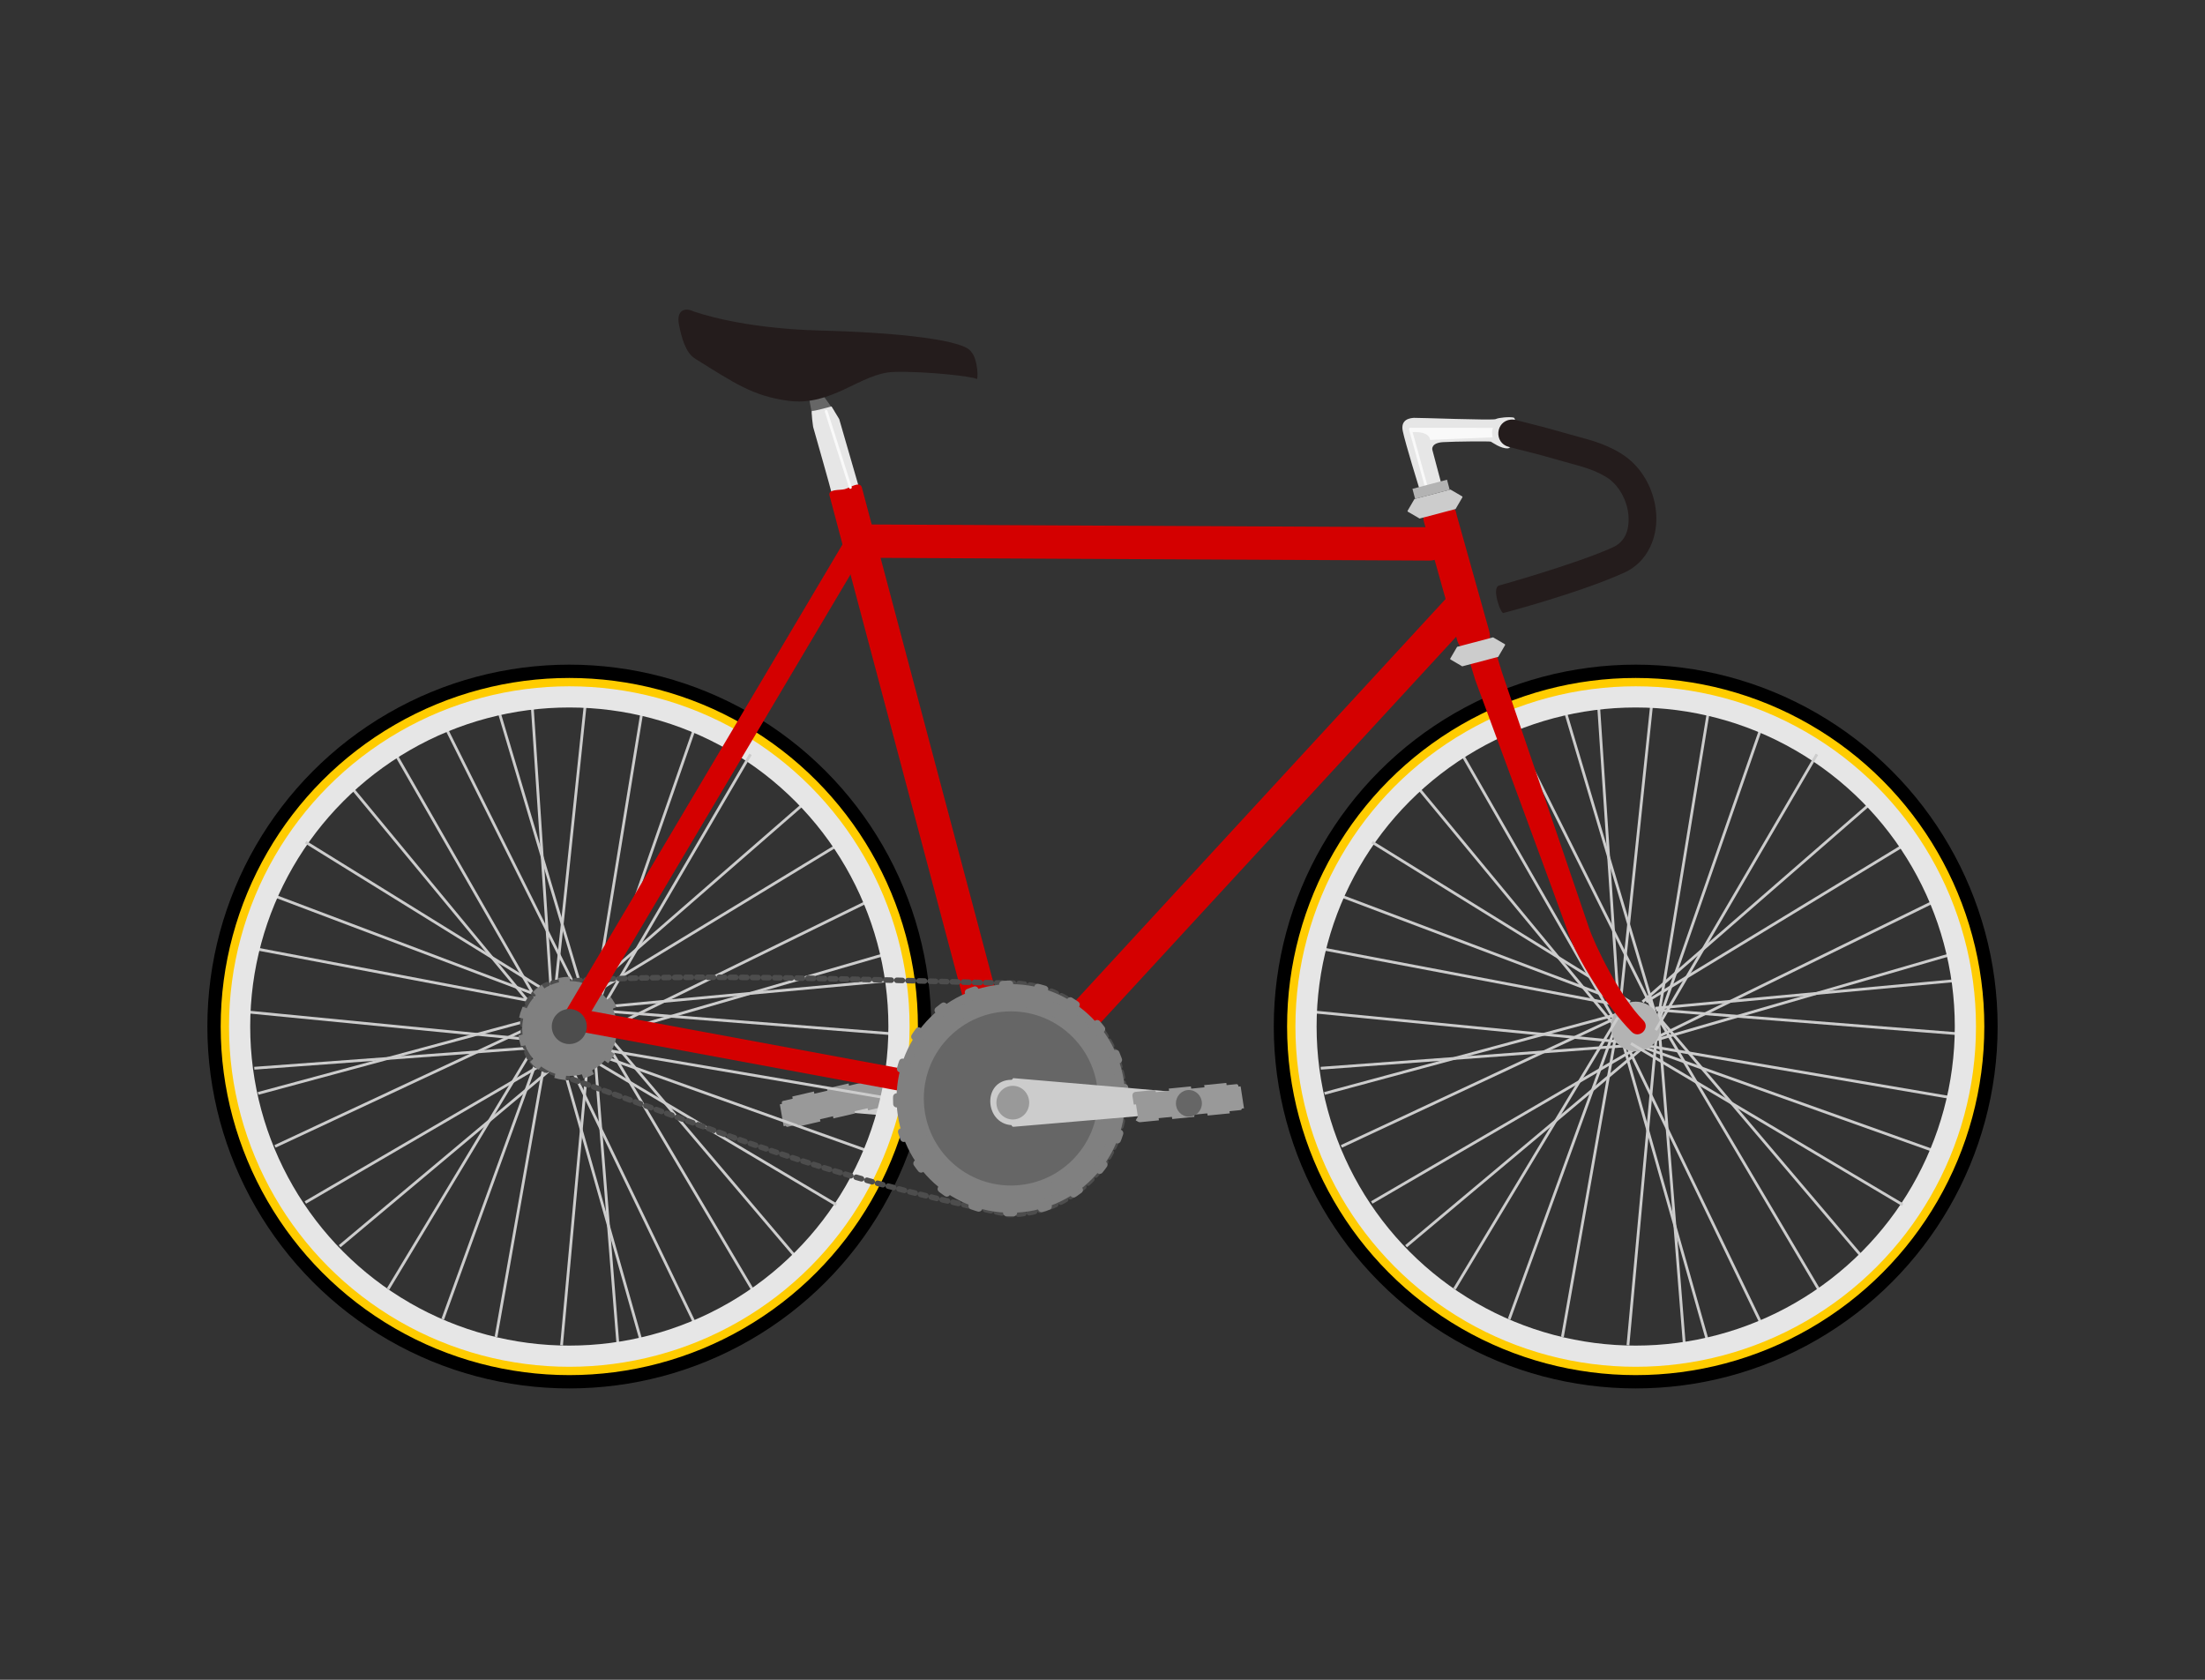 <?xml version="1.0" encoding="UTF-8" standalone="no"?>
<!-- Created with Inkscape (http://www.inkscape.org/) -->

<svg
   xmlns:dc="http://purl.org/dc/elements/1.1/"
   xmlns:cc="http://creativecommons.org/ns#"
   xmlns:rdf="http://www.w3.org/1999/02/22-rdf-syntax-ns#"
   xmlns:svg="http://www.w3.org/2000/svg"
   xmlns="http://www.w3.org/2000/svg"
   xmlns:sodipodi="http://sodipodi.sourceforge.net/DTD/sodipodi-0.dtd"
   xmlns:inkscape="http://www.inkscape.org/namespaces/inkscape"
   width="210mm"
   height="160mm"
   viewBox="0 0 210 160"
   version="1.1"
   id="svg8"
   inkscape:version="0.92.3 (2405546, 2018-03-11)"
   sodipodi:docname="fixieoca.svg">
  <rect x="0" y="0" width="210" height="160" fill="#333333" stroke="none"/>
  <defs
     id="defs2" />
  <sodipodi:namedview
     id="base"
     pagecolor="#ffffff"
     bordercolor="#666666"
     borderopacity="1.0"
     inkscape:pageopacity="0.0"
     inkscape:pageshadow="2"
     inkscape:zoom="0.98994949"
     inkscape:cx="539.70043"
     inkscape:cy="409.12683"
     inkscape:document-units="mm"
     inkscape:current-layer="g1238"
     showgrid="false"
     inkscape:window-width="1920"
     inkscape:window-height="1052"
     inkscape:window-x="0"
     inkscape:window-y="28"
     inkscape:window-maximized="1"
     inkscape:snap-global="false" />
  <g
     inkscape:groupmode="layer"
     id="layer2"
     inkscape:label="Layer 2"
     style="display:inline"
     transform="translate(0,-137)" />
  <g
     inkscape:groupmode="layer"
     id="layer3"
     inkscape:label="Layer 3"
     style="display:inline"
     transform="translate(0,-137)">
    <path
       inkscape:connector-curvature="0"
       id="path1187"
       d="m 115.847,-168.628 40.358,7.484"
       style="display:inline;fill:none;stroke:#000000;stroke-width:2.117;stroke-linecap:round;stroke-linejoin:miter;stroke-miterlimit:4;stroke-dasharray:none;stroke-opacity:1" />
    <path
       sodipodi:nodetypes="cc"
       style="display:inline;fill:none;stroke:#000000;stroke-width:2.117;stroke-linecap:round;stroke-linejoin:miter;stroke-miterlimit:4;stroke-dasharray:none;stroke-opacity:1"
       d="m 114.911,-168.761 27.261,-45.97"
       id="path1189"
       inkscape:connector-curvature="0" />
    <path
       sodipodi:nodetypes="cc"
       style="display:inline;fill:none;stroke:#000000;stroke-width:3.175;stroke-linecap:round;stroke-linejoin:miter;stroke-miterlimit:4;stroke-dasharray:none;stroke-opacity:1"
       d="m 140.837,-219.008 15.368,57.864"
       id="path1191"
       inkscape:connector-curvature="0" />
    <path
       inkscape:connector-curvature="0"
       id="path1193"
       d="m 198.299,-207.248 -42.095,46.104"
       style="display:inline;fill:none;stroke:#000000;stroke-width:3.175;stroke-linecap:round;stroke-linejoin:miter;stroke-miterlimit:4;stroke-dasharray:none;stroke-opacity:1"
       sodipodi:nodetypes="cc" />
    <path
       sodipodi:nodetypes="cc"
       style="display:inline;fill:none;stroke:#000000;stroke-width:3.175;stroke-linecap:round;stroke-linejoin:miter;stroke-miterlimit:4;stroke-dasharray:none;stroke-opacity:1"
       d="m 196.429,-214.063 -53.988,-0.267"
       id="path1195"
       inkscape:connector-curvature="0" />
    <path
       sodipodi:nodetypes="cc"
       style="display:inline;fill:none;stroke:#000000;stroke-width:3.175;stroke-linecap:round;stroke-linejoin:miter;stroke-miterlimit:4;stroke-dasharray:none;stroke-opacity:1"
       d="m 200.571,-205.377 -3.074,-10.958"
       id="path1197"
       inkscape:connector-curvature="0" />
    <g
       id="g1342"
       transform="translate(-0.561,68.74)">
      <path
         style="display:inline;opacity:1;fill:#cccccc;fill-opacity:1;stroke:none;stroke-width:0.591;stroke-linecap:round;stroke-linejoin:round;stroke-miterlimit:4;stroke-dasharray:0.591, 0.591;stroke-dashoffset:0;stroke-opacity:1;paint-order:normal"
         d="m 97.02,175.385 c 2.601,-0.161 2.816,-4.312 0,-4.323 -0.085,-3.4e-4 -0.086,-0.163 -0.191,-0.154 l -15.147,1.291 c -0.148,0.013 0.27,0.03 0.27,0.068 v 1.913 c 0,0.038 -0.418,0.055 -0.27,0.068 l 15.147,1.291 c 0.105,0.009 0.191,-0.069 0.191,-0.154 z"
         id="path1021"
         inkscape:connector-curvature="0"
         sodipodi:nodetypes="cssssssssc"
         transform="translate(0,-1.1666666e-6)" />
      <rect
         style="display:inline;opacity:1;fill:#999999;fill-opacity:1;stroke:#999999;stroke-width:0.424;stroke-linecap:square;stroke-linejoin:bevel;stroke-miterlimit:4;stroke-dasharray:1.695, 1.695;stroke-dashoffset:0;stroke-opacity:1;paint-order:normal"
         id="rect1023"
         width="9.915"
         height="2.499"
         x="-54.079"
         y="185.928"
         ry="0.14"
         transform="matrix(-0.974,0.226,0.172,0.985,0,-1.1666666e-6)" />
      <g
         id="g1057"
         style="display:inline"
         transform="translate(0,-1.1666666e-6)">
        <g
           transform="matrix(-0.905,-0.426,-0.426,0.905,368.792,82.379)"
           id="g946"
           style="stroke:#cccccc">
          <path
             inkscape:connector-curvature="0"
             id="path938"
             d="m 144.292,193.907 10.3,-28.348"
             style="fill:none;stroke:#cccccc;stroke-width:0.265px;stroke-linecap:butt;stroke-linejoin:miter;stroke-opacity:1" />
          <path
             inkscape:connector-curvature="0"
             id="path940"
             d="M 184.641,177.843 156.293,167.732"
             style="fill:none;stroke:#cccccc;stroke-width:0.265px;stroke-linecap:butt;stroke-linejoin:miter;stroke-opacity:1" />
          <path
             inkscape:connector-curvature="0"
             id="path942"
             d="m 168.388,137.305 -10.016,28.726"
             style="fill:none;stroke:#cccccc;stroke-width:0.265px;stroke-linecap:butt;stroke-linejoin:miter;stroke-opacity:1" />
          <path
             inkscape:connector-curvature="0"
             id="path944"
             d="m 128.417,153.653 27.025,10.205"
             style="fill:none;stroke:#cccccc;stroke-width:0.265px;stroke-linecap:butt;stroke-linejoin:miter;stroke-opacity:1" />
        </g>
        <g
           id="g926"
           style="stroke:#cccccc">
          <path
             inkscape:connector-curvature="0"
             id="path914"
             d="m 144.292,193.907 10.3,-28.348"
             style="fill:none;stroke:#cccccc;stroke-width:0.265px;stroke-linecap:butt;stroke-linejoin:miter;stroke-opacity:1" />
          <path
             inkscape:connector-curvature="0"
             id="path916"
             d="M 184.641,177.843 156.293,167.732"
             style="fill:none;stroke:#cccccc;stroke-width:0.265px;stroke-linecap:butt;stroke-linejoin:miter;stroke-opacity:1" />
          <path
             inkscape:connector-curvature="0"
             id="path918"
             d="m 168.388,137.305 -10.016,28.726"
             style="fill:none;stroke:#cccccc;stroke-width:0.265px;stroke-linecap:butt;stroke-linejoin:miter;stroke-opacity:1" />
          <path
             inkscape:connector-curvature="0"
             id="path920"
             d="m 128.417,153.653 27.025,10.205"
             style="fill:none;stroke:#cccccc;stroke-width:0.265px;stroke-linecap:butt;stroke-linejoin:miter;stroke-opacity:1" />
        </g>
        <g
           id="g936"
           transform="rotate(-9.945,156.528,165.607)"
           style="stroke:#cccccc">
          <path
             style="fill:none;stroke:#cccccc;stroke-width:0.265px;stroke-linecap:butt;stroke-linejoin:miter;stroke-opacity:1"
             d="m 144.292,193.907 10.3,-28.348"
             id="path928"
             inkscape:connector-curvature="0" />
          <path
             style="fill:none;stroke:#cccccc;stroke-width:0.265px;stroke-linecap:butt;stroke-linejoin:miter;stroke-opacity:1"
             d="M 184.641,177.843 156.293,167.732"
             id="path930"
             inkscape:connector-curvature="0" />
          <path
             style="fill:none;stroke:#cccccc;stroke-width:0.265px;stroke-linecap:butt;stroke-linejoin:miter;stroke-opacity:1"
             d="m 168.388,137.305 -10.016,28.726"
             id="path932"
             inkscape:connector-curvature="0" />
          <path
             style="fill:none;stroke:#cccccc;stroke-width:0.265px;stroke-linecap:butt;stroke-linejoin:miter;stroke-opacity:1"
             d="m 128.417,153.653 27.025,10.205"
             id="path934"
             inkscape:connector-curvature="0" />
        </g>
        <g
           id="g956"
           transform="matrix(-0.964,-0.266,-0.266,0.964,351.641,47.683)"
           style="stroke:#cccccc">
          <path
             style="fill:none;stroke:#cccccc;stroke-width:0.265px;stroke-linecap:butt;stroke-linejoin:miter;stroke-opacity:1"
             d="m 144.292,193.907 10.3,-28.348"
             id="path948"
             inkscape:connector-curvature="0" />
          <path
             style="fill:none;stroke:#cccccc;stroke-width:0.265px;stroke-linecap:butt;stroke-linejoin:miter;stroke-opacity:1"
             d="M 184.641,177.843 156.293,167.732"
             id="path950"
             inkscape:connector-curvature="0" />
          <path
             style="fill:none;stroke:#cccccc;stroke-width:0.265px;stroke-linecap:butt;stroke-linejoin:miter;stroke-opacity:1"
             d="m 168.388,137.305 -10.016,28.726"
             id="path952"
             inkscape:connector-curvature="0" />
          <path
             style="fill:none;stroke:#cccccc;stroke-width:0.265px;stroke-linecap:butt;stroke-linejoin:miter;stroke-opacity:1"
             d="m 128.417,153.653 27.025,10.205"
             id="path954"
             inkscape:connector-curvature="0" />
        </g>
        <g
           id="g966"
           transform="rotate(-35.796,156.599,165.687)"
           style="stroke:#cccccc">
          <path
             style="fill:none;stroke:#cccccc;stroke-width:0.265px;stroke-linecap:butt;stroke-linejoin:miter;stroke-opacity:1"
             d="m 144.292,193.907 10.3,-28.348"
             id="path958"
             inkscape:connector-curvature="0" />
          <path
             style="fill:none;stroke:#cccccc;stroke-width:0.265px;stroke-linecap:butt;stroke-linejoin:miter;stroke-opacity:1"
             d="M 184.641,177.843 156.293,167.732"
             id="path960"
             inkscape:connector-curvature="0" />
          <path
             style="fill:none;stroke:#cccccc;stroke-width:0.265px;stroke-linecap:butt;stroke-linejoin:miter;stroke-opacity:1"
             d="m 168.388,137.305 -10.016,28.726"
             id="path962"
             inkscape:connector-curvature="0" />
          <path
             style="fill:none;stroke:#cccccc;stroke-width:0.265px;stroke-linecap:butt;stroke-linejoin:miter;stroke-opacity:1"
             d="m 128.417,153.653 27.025,10.205"
             id="path964"
             inkscape:connector-curvature="0" />
        </g>
        <g
           transform="rotate(-45.741,156.579,165.675)"
           id="g976"
           style="stroke:#cccccc">
          <path
             inkscape:connector-curvature="0"
             id="path968"
             d="m 144.292,193.907 10.3,-28.348"
             style="fill:none;stroke:#cccccc;stroke-width:0.265px;stroke-linecap:butt;stroke-linejoin:miter;stroke-opacity:1" />
          <path
             inkscape:connector-curvature="0"
             id="path970"
             d="M 184.641,177.843 156.293,167.732"
             style="fill:none;stroke:#cccccc;stroke-width:0.265px;stroke-linecap:butt;stroke-linejoin:miter;stroke-opacity:1" />
          <path
             inkscape:connector-curvature="0"
             id="path972"
             d="m 168.388,137.305 -10.016,28.726"
             style="fill:none;stroke:#cccccc;stroke-width:0.265px;stroke-linecap:butt;stroke-linejoin:miter;stroke-opacity:1" />
          <path
             inkscape:connector-curvature="0"
             id="path974"
             d="m 128.417,153.653 27.025,10.205"
             style="fill:none;stroke:#cccccc;stroke-width:0.265px;stroke-linecap:butt;stroke-linejoin:miter;stroke-opacity:1" />
        </g>
        <g
           id="g986"
           transform="matrix(-0.983,0.184,0.184,0.983,279.982,-25.997)"
           style="stroke:#cccccc">
          <path
             style="fill:none;stroke:#cccccc;stroke-width:0.265px;stroke-linecap:butt;stroke-linejoin:miter;stroke-opacity:1"
             d="m 144.292,193.907 10.3,-28.348"
             id="path978"
             inkscape:connector-curvature="0" />
          <path
             style="fill:none;stroke:#cccccc;stroke-width:0.265px;stroke-linecap:butt;stroke-linejoin:miter;stroke-opacity:1"
             d="M 184.641,177.843 156.293,167.732"
             id="path980"
             inkscape:connector-curvature="0" />
          <path
             style="fill:none;stroke:#cccccc;stroke-width:0.265px;stroke-linecap:butt;stroke-linejoin:miter;stroke-opacity:1"
             d="m 168.388,137.305 -10.016,28.726"
             id="path982"
             inkscape:connector-curvature="0" />
          <path
             style="fill:none;stroke:#cccccc;stroke-width:0.265px;stroke-linecap:butt;stroke-linejoin:miter;stroke-opacity:1"
             d="m 128.417,153.653 27.025,10.205"
             id="path984"
             inkscape:connector-curvature="0" />
        </g>
        <g
           transform="matrix(-0.938,0.348,0.348,0.938,245.776,-44.107)"
           id="g996"
           style="stroke:#cccccc">
          <path
             inkscape:connector-curvature="0"
             id="path988"
             d="m 144.292,193.907 10.3,-28.348"
             style="fill:none;stroke:#cccccc;stroke-width:0.265px;stroke-linecap:butt;stroke-linejoin:miter;stroke-opacity:1" />
          <path
             inkscape:connector-curvature="0"
             id="path990"
             d="M 184.641,177.843 156.293,167.732"
             style="fill:none;stroke:#cccccc;stroke-width:0.265px;stroke-linecap:butt;stroke-linejoin:miter;stroke-opacity:1" />
          <path
             inkscape:connector-curvature="0"
             id="path992"
             d="m 168.388,137.305 -10.016,28.726"
             style="fill:none;stroke:#cccccc;stroke-width:0.265px;stroke-linecap:butt;stroke-linejoin:miter;stroke-opacity:1" />
          <path
             inkscape:connector-curvature="0"
             id="path994"
             d="m 128.417,153.653 27.025,10.205"
             style="fill:none;stroke:#cccccc;stroke-width:0.265px;stroke-linecap:butt;stroke-linejoin:miter;stroke-opacity:1" />
        </g>
        <circle
           style="opacity:1;fill:none;fill-opacity:1;stroke:#000000;stroke-width:1.587;stroke-linecap:round;stroke-linejoin:bevel;stroke-miterlimit:4;stroke-dasharray:none;stroke-dashoffset:0;stroke-opacity:1;paint-order:normal"
           id="path887"
           cx="156.342"
           cy="166.038"
           r="33.676" />
        <circle
           r="31.493"
           cy="166.038"
           cx="156.342"
           id="circle889"
           style="opacity:1;fill:none;fill-opacity:1;stroke:#e6e6e6;stroke-width:2.206;stroke-linecap:round;stroke-linejoin:bevel;stroke-miterlimit:4;stroke-dasharray:none;stroke-dashoffset:0;stroke-opacity:1;paint-order:normal" />
        <circle
           style="opacity:1;fill:none;fill-opacity:1;stroke:#ffcc00;stroke-width:0.794;stroke-linecap:round;stroke-linejoin:bevel;stroke-miterlimit:4;stroke-dasharray:none;stroke-dashoffset:0;stroke-opacity:1;paint-order:normal"
           id="circle891"
           cx="156.342"
           cy="166.038"
           r="32.805" />
        <circle
           style="opacity:1;fill:#b3b3b3;fill-opacity:1;stroke:none;stroke-width:0.166;stroke-linecap:round;stroke-linejoin:bevel;stroke-miterlimit:4;stroke-dasharray:none;stroke-dashoffset:0;stroke-opacity:1;paint-order:normal"
           id="circle912"
           cx="156.342"
           cy="166.038"
           r="2.37" />
        <g
           style="stroke:#cccccc"
           id="g1006"
           transform="rotate(11.07,156.528,165.607)">
          <path
             style="fill:none;stroke:#cccccc;stroke-width:0.265px;stroke-linecap:butt;stroke-linejoin:miter;stroke-opacity:1"
             d="m 144.292,193.907 10.3,-28.348"
             id="path998"
             inkscape:connector-curvature="0" />
          <path
             style="fill:none;stroke:#cccccc;stroke-width:0.265px;stroke-linecap:butt;stroke-linejoin:miter;stroke-opacity:1"
             d="M 184.641,177.843 156.293,167.732"
             id="path1000"
             inkscape:connector-curvature="0" />
          <path
             style="fill:none;stroke:#cccccc;stroke-width:0.265px;stroke-linecap:butt;stroke-linejoin:miter;stroke-opacity:1"
             d="m 168.388,137.305 -10.016,28.726"
             id="path1002"
             inkscape:connector-curvature="0" />
          <path
             style="fill:none;stroke:#cccccc;stroke-width:0.265px;stroke-linecap:butt;stroke-linejoin:miter;stroke-opacity:1"
             d="m 128.417,153.653 27.025,10.205"
             id="path1004"
             inkscape:connector-curvature="0" />
        </g>
      </g>
      <g
         transform="translate(-101.562,-1.1666666e-6)"
         id="g1157"
         style="display:inline">
        <g
           style="stroke:#cccccc"
           id="g1067"
           transform="matrix(-0.905,-0.426,-0.426,0.905,368.792,82.379)">
          <path
             style="fill:none;stroke:#cccccc;stroke-width:0.265px;stroke-linecap:butt;stroke-linejoin:miter;stroke-opacity:1"
             d="m 144.292,193.907 10.3,-28.348"
             id="path1059"
             inkscape:connector-curvature="0" />
          <path
             style="fill:none;stroke:#cccccc;stroke-width:0.265px;stroke-linecap:butt;stroke-linejoin:miter;stroke-opacity:1"
             d="M 184.641,177.843 156.293,167.732"
             id="path1061"
             inkscape:connector-curvature="0" />
          <path
             style="fill:none;stroke:#cccccc;stroke-width:0.265px;stroke-linecap:butt;stroke-linejoin:miter;stroke-opacity:1"
             d="m 168.388,137.305 -10.016,28.726"
             id="path1063"
             inkscape:connector-curvature="0" />
          <path
             style="fill:none;stroke:#cccccc;stroke-width:0.265px;stroke-linecap:butt;stroke-linejoin:miter;stroke-opacity:1"
             d="m 128.417,153.653 27.025,10.205"
             id="path1065"
             inkscape:connector-curvature="0" />
        </g>
        <g
           style="stroke:#cccccc"
           id="g1077">
          <path
             style="fill:none;stroke:#cccccc;stroke-width:0.265px;stroke-linecap:butt;stroke-linejoin:miter;stroke-opacity:1"
             d="m 144.292,193.907 10.3,-28.348"
             id="path1069"
             inkscape:connector-curvature="0" />
          <path
             style="fill:none;stroke:#cccccc;stroke-width:0.265px;stroke-linecap:butt;stroke-linejoin:miter;stroke-opacity:1"
             d="M 184.641,177.843 156.293,167.732"
             id="path1071"
             inkscape:connector-curvature="0" />
          <path
             style="fill:none;stroke:#cccccc;stroke-width:0.265px;stroke-linecap:butt;stroke-linejoin:miter;stroke-opacity:1"
             d="m 168.388,137.305 -10.016,28.726"
             id="path1073"
             inkscape:connector-curvature="0" />
          <path
             style="fill:none;stroke:#cccccc;stroke-width:0.265px;stroke-linecap:butt;stroke-linejoin:miter;stroke-opacity:1"
             d="m 128.417,153.653 27.025,10.205"
             id="path1075"
             inkscape:connector-curvature="0" />
        </g>
        <g
           style="stroke:#cccccc"
           transform="rotate(-9.945,156.528,165.607)"
           id="g1087">
          <path
             inkscape:connector-curvature="0"
             id="path1079"
             d="m 144.292,193.907 10.3,-28.348"
             style="fill:none;stroke:#cccccc;stroke-width:0.265px;stroke-linecap:butt;stroke-linejoin:miter;stroke-opacity:1" />
          <path
             inkscape:connector-curvature="0"
             id="path1081"
             d="M 184.641,177.843 156.293,167.732"
             style="fill:none;stroke:#cccccc;stroke-width:0.265px;stroke-linecap:butt;stroke-linejoin:miter;stroke-opacity:1" />
          <path
             inkscape:connector-curvature="0"
             id="path1083"
             d="m 168.388,137.305 -10.016,28.726"
             style="fill:none;stroke:#cccccc;stroke-width:0.265px;stroke-linecap:butt;stroke-linejoin:miter;stroke-opacity:1" />
          <path
             inkscape:connector-curvature="0"
             id="path1085"
             d="m 128.417,153.653 27.025,10.205"
             style="fill:none;stroke:#cccccc;stroke-width:0.265px;stroke-linecap:butt;stroke-linejoin:miter;stroke-opacity:1" />
        </g>
        <g
           style="stroke:#cccccc"
           transform="matrix(-0.964,-0.266,-0.266,0.964,351.641,47.683)"
           id="g1097">
          <path
             inkscape:connector-curvature="0"
             id="path1089"
             d="m 144.292,193.907 10.3,-28.348"
             style="fill:none;stroke:#cccccc;stroke-width:0.265px;stroke-linecap:butt;stroke-linejoin:miter;stroke-opacity:1" />
          <path
             inkscape:connector-curvature="0"
             id="path1091"
             d="M 184.641,177.843 156.293,167.732"
             style="fill:none;stroke:#cccccc;stroke-width:0.265px;stroke-linecap:butt;stroke-linejoin:miter;stroke-opacity:1" />
          <path
             inkscape:connector-curvature="0"
             id="path1093"
             d="m 168.388,137.305 -10.016,28.726"
             style="fill:none;stroke:#cccccc;stroke-width:0.265px;stroke-linecap:butt;stroke-linejoin:miter;stroke-opacity:1" />
          <path
             inkscape:connector-curvature="0"
             id="path1095"
             d="m 128.417,153.653 27.025,10.205"
             style="fill:none;stroke:#cccccc;stroke-width:0.265px;stroke-linecap:butt;stroke-linejoin:miter;stroke-opacity:1" />
        </g>
        <g
           style="stroke:#cccccc"
           transform="rotate(-35.796,156.599,165.687)"
           id="g1107">
          <path
             inkscape:connector-curvature="0"
             id="path1099"
             d="m 144.292,193.907 10.3,-28.348"
             style="fill:none;stroke:#cccccc;stroke-width:0.265px;stroke-linecap:butt;stroke-linejoin:miter;stroke-opacity:1" />
          <path
             inkscape:connector-curvature="0"
             id="path1101"
             d="M 184.641,177.843 156.293,167.732"
             style="fill:none;stroke:#cccccc;stroke-width:0.265px;stroke-linecap:butt;stroke-linejoin:miter;stroke-opacity:1" />
          <path
             inkscape:connector-curvature="0"
             id="path1103"
             d="m 168.388,137.305 -10.016,28.726"
             style="fill:none;stroke:#cccccc;stroke-width:0.265px;stroke-linecap:butt;stroke-linejoin:miter;stroke-opacity:1" />
          <path
             inkscape:connector-curvature="0"
             id="path1105"
             d="m 128.417,153.653 27.025,10.205"
             style="fill:none;stroke:#cccccc;stroke-width:0.265px;stroke-linecap:butt;stroke-linejoin:miter;stroke-opacity:1" />
        </g>
        <g
           style="stroke:#cccccc"
           id="g1117"
           transform="rotate(-45.741,156.579,165.675)">
          <path
             style="fill:none;stroke:#cccccc;stroke-width:0.265px;stroke-linecap:butt;stroke-linejoin:miter;stroke-opacity:1"
             d="m 144.292,193.907 10.3,-28.348"
             id="path1109"
             inkscape:connector-curvature="0" />
          <path
             style="fill:none;stroke:#cccccc;stroke-width:0.265px;stroke-linecap:butt;stroke-linejoin:miter;stroke-opacity:1"
             d="M 184.641,177.843 156.293,167.732"
             id="path1111"
             inkscape:connector-curvature="0" />
          <path
             style="fill:none;stroke:#cccccc;stroke-width:0.265px;stroke-linecap:butt;stroke-linejoin:miter;stroke-opacity:1"
             d="m 168.388,137.305 -10.016,28.726"
             id="path1113"
             inkscape:connector-curvature="0" />
          <path
             style="fill:none;stroke:#cccccc;stroke-width:0.265px;stroke-linecap:butt;stroke-linejoin:miter;stroke-opacity:1"
             d="m 128.417,153.653 27.025,10.205"
             id="path1115"
             inkscape:connector-curvature="0" />
        </g>
        <g
           style="stroke:#cccccc"
           transform="matrix(-0.983,0.184,0.184,0.983,279.982,-25.997)"
           id="g1127">
          <path
             inkscape:connector-curvature="0"
             id="path1119"
             d="m 144.292,193.907 10.3,-28.348"
             style="fill:none;stroke:#cccccc;stroke-width:0.265px;stroke-linecap:butt;stroke-linejoin:miter;stroke-opacity:1" />
          <path
             inkscape:connector-curvature="0"
             id="path1121"
             d="M 184.641,177.843 156.293,167.732"
             style="fill:none;stroke:#cccccc;stroke-width:0.265px;stroke-linecap:butt;stroke-linejoin:miter;stroke-opacity:1" />
          <path
             inkscape:connector-curvature="0"
             id="path1123"
             d="m 168.388,137.305 -10.016,28.726"
             style="fill:none;stroke:#cccccc;stroke-width:0.265px;stroke-linecap:butt;stroke-linejoin:miter;stroke-opacity:1" />
          <path
             inkscape:connector-curvature="0"
             id="path1125"
             d="m 128.417,153.653 27.025,10.205"
             style="fill:none;stroke:#cccccc;stroke-width:0.265px;stroke-linecap:butt;stroke-linejoin:miter;stroke-opacity:1" />
        </g>
        <g
           style="stroke:#cccccc"
           id="g1137"
           transform="matrix(-0.938,0.348,0.348,0.938,245.776,-44.107)">
          <path
             style="fill:none;stroke:#cccccc;stroke-width:0.265px;stroke-linecap:butt;stroke-linejoin:miter;stroke-opacity:1"
             d="m 144.292,193.907 10.3,-28.348"
             id="path1129"
             inkscape:connector-curvature="0" />
          <path
             style="fill:none;stroke:#cccccc;stroke-width:0.265px;stroke-linecap:butt;stroke-linejoin:miter;stroke-opacity:1"
             d="M 184.641,177.843 156.293,167.732"
             id="path1131"
             inkscape:connector-curvature="0" />
          <path
             style="fill:none;stroke:#cccccc;stroke-width:0.265px;stroke-linecap:butt;stroke-linejoin:miter;stroke-opacity:1"
             d="m 168.388,137.305 -10.016,28.726"
             id="path1133"
             inkscape:connector-curvature="0" />
          <path
             style="fill:none;stroke:#cccccc;stroke-width:0.265px;stroke-linecap:butt;stroke-linejoin:miter;stroke-opacity:1"
             d="m 128.417,153.653 27.025,10.205"
             id="path1135"
             inkscape:connector-curvature="0" />
        </g>
        <circle
           r="33.676"
           cy="166.038"
           cx="156.342"
           id="circle1139"
           style="opacity:1;fill:none;fill-opacity:1;stroke:#000000;stroke-width:1.587;stroke-linecap:round;stroke-linejoin:bevel;stroke-miterlimit:4;stroke-dasharray:none;stroke-dashoffset:0;stroke-opacity:1;paint-order:normal" />
        <circle
           style="opacity:1;fill:none;fill-opacity:1;stroke:#e6e6e6;stroke-width:2.206;stroke-linecap:round;stroke-linejoin:bevel;stroke-miterlimit:4;stroke-dasharray:none;stroke-dashoffset:0;stroke-opacity:1;paint-order:normal"
           id="circle1141"
           cx="156.342"
           cy="166.038"
           r="31.493" />
        <circle
           r="32.805"
           cy="166.038"
           cx="156.342"
           id="circle1143"
           style="opacity:1;fill:none;fill-opacity:1;stroke:#ffcc00;stroke-width:0.794;stroke-linecap:round;stroke-linejoin:bevel;stroke-miterlimit:4;stroke-dasharray:none;stroke-dashoffset:0;stroke-opacity:1;paint-order:normal" />
        <circle
           r="2.37"
           cy="166.038"
           cx="156.342"
           id="circle1145"
           style="opacity:1;fill:#b3b3b3;fill-opacity:1;stroke:none;stroke-width:0.166;stroke-linecap:round;stroke-linejoin:bevel;stroke-miterlimit:4;stroke-dasharray:none;stroke-dashoffset:0;stroke-opacity:1;paint-order:normal" />
        <g
           transform="rotate(11.07,156.528,165.607)"
           id="g1155"
           style="stroke:#cccccc">
          <path
             inkscape:connector-curvature="0"
             id="path1147"
             d="m 144.292,193.907 10.3,-28.348"
             style="fill:none;stroke:#cccccc;stroke-width:0.265px;stroke-linecap:butt;stroke-linejoin:miter;stroke-opacity:1" />
          <path
             inkscape:connector-curvature="0"
             id="path1149"
             d="M 184.641,177.843 156.293,167.732"
             style="fill:none;stroke:#cccccc;stroke-width:0.265px;stroke-linecap:butt;stroke-linejoin:miter;stroke-opacity:1" />
          <path
             inkscape:connector-curvature="0"
             id="path1151"
             d="m 168.388,137.305 -10.016,28.726"
             style="fill:none;stroke:#cccccc;stroke-width:0.265px;stroke-linecap:butt;stroke-linejoin:miter;stroke-opacity:1" />
          <path
             inkscape:connector-curvature="0"
             id="path1153"
             d="m 128.417,153.653 27.025,10.205"
             style="fill:none;stroke:#cccccc;stroke-width:0.265px;stroke-linecap:butt;stroke-linejoin:miter;stroke-opacity:1" />
        </g>
        <path
           inkscape:connector-curvature="0"
           id="path951"
           d="m 179.455,107.723 -0.267,-1.47 c 0,0 1.119,-0.635 1.253,-0.434 0.134,0.2 1.169,1.637 1.169,1.637 z"
           style="fill:#666666;stroke:none;stroke-width:0.265px;stroke-linecap:butt;stroke-linejoin:miter;stroke-opacity:1" />
      </g>
      <path
         sodipodi:nodetypes="cccccccccccc"
         inkscape:connector-curvature="0"
         id="path959"
         d="m 141.834,129.752 c -0.891,0.009 -1.518,0.878 -1.246,1.727 l 0.467,1.535 c 0.002,0.006 8.179,22.119 8.902,24.233 0.716,2.093 3.542,6.839 5.996,9.293 0.734,0.734 1.835,-0.367 1.101,-1.101 -2.186,-2.186 -4.56,-7.046 -5.176,-8.848 -0.609,-1.781 -8.289,-24.342 -8.289,-24.342 v -0.002 l -0.469,-1.539 c -0.165,-0.571 -0.691,-0.962 -1.285,-0.955 z"
         style="color:#000000;font-style:normal;font-variant:normal;font-weight:normal;font-stretch:normal;font-size:medium;line-height:normal;font-family:sans-serif;font-variant-ligatures:normal;font-variant-position:normal;font-variant-caps:normal;font-variant-numeric:normal;font-variant-alternates:normal;font-feature-settings:normal;text-indent:0;text-align:start;text-decoration:none;text-decoration-line:none;text-decoration-style:solid;text-decoration-color:#000000;letter-spacing:normal;word-spacing:normal;text-transform:none;writing-mode:lr-tb;direction:ltr;text-orientation:mixed;dominant-baseline:auto;baseline-shift:baseline;text-anchor:start;white-space:normal;shape-padding:0;clip-rule:nonzero;display:inline;overflow:visible;visibility:visible;opacity:1;isolation:auto;mix-blend-mode:normal;color-interpolation:sRGB;color-interpolation-filters:linearRGB;solid-color:#000000;solid-opacity:1;vector-effect:none;fill:#d40000;fill-opacity:1;fill-rule:nonzero;stroke:none;stroke-width:2.646;stroke-linecap:round;stroke-linejoin:miter;stroke-miterlimit:4;stroke-dasharray:none;stroke-dashoffset:0;stroke-opacity:1;color-rendering:auto;image-rendering:auto;shape-rendering:auto;text-rendering:auto;enable-background:accumulate" />
      <path
         inkscape:connector-curvature="0"
         id="path1240"
         d="m 137.796,114.201 -0.827,-3.118 c 0,0 -0.142,-0.638 1.016,-0.709 1.158,-0.071 4.441,-0.095 4.559,-0.047 0.118,0.047 0.945,0.685 1.63,0.638 0.685,-0.047 0.921,-2.835 0.543,-2.929 -0.378,-0.095 -1.441,0 -1.701,0.142 -0.26,0.142 -7.489,-0.142 -7.796,-0.118 -0.307,0.024 -1.299,0.095 -1.063,1.252 0.236,1.158 1.583,5.504 1.583,5.504 z"
         style="fill:#e6e6e6;stroke:none;stroke-width:0.265px;stroke-linecap:butt;stroke-linejoin:miter;stroke-opacity:1" />
      <path
         inkscape:connector-curvature="0"
         id="path1207"
         d="m 79.777,115.264 c -0.024,-0.189 -1.772,-6.331 -1.772,-6.331 0,0 -0.236,-1.583 -0.094,-1.536 0.142,0.047 1.843,-0.425 1.843,-0.425 l 0.732,1.205 1.961,6.78 z"
         style="fill:#e6e6e6;stroke:none;stroke-width:0.265px;stroke-linecap:butt;stroke-linejoin:miter;stroke-opacity:1" />
      <path
         sodipodi:nodetypes="acccca"
         inkscape:connector-curvature="0"
         id="path1179"
         d="m 81.017,114.85 c -0.511,0.138 -1.691,-0.047 -1.435,0.681 l 15.367,57.863 c 0.543,2.047 3.613,1.233 3.07,-0.814 l -15.369,-57.865 c -0.173,-0.692 -1.106,-0.007 -1.634,0.135 z"
         style="color:#000000;font-style:normal;font-variant:normal;font-weight:normal;font-stretch:normal;font-size:medium;line-height:normal;font-family:sans-serif;font-variant-ligatures:normal;font-variant-position:normal;font-variant-caps:normal;font-variant-numeric:normal;font-variant-alternates:normal;font-feature-settings:normal;text-indent:0;text-align:start;text-decoration:none;text-decoration-line:none;text-decoration-style:solid;text-decoration-color:#000000;letter-spacing:normal;word-spacing:normal;text-transform:none;writing-mode:lr-tb;direction:ltr;text-orientation:mixed;dominant-baseline:auto;baseline-shift:baseline;text-anchor:start;white-space:normal;shape-padding:0;clip-rule:nonzero;display:inline;overflow:visible;visibility:visible;opacity:1;isolation:auto;mix-blend-mode:normal;color-interpolation:sRGB;color-interpolation-filters:linearRGB;solid-color:#000000;solid-opacity:1;vector-effect:none;fill:#d40000;fill-opacity:1;fill-rule:nonzero;stroke:none;stroke-width:3.175;stroke-linecap:round;stroke-linejoin:miter;stroke-miterlimit:4;stroke-dasharray:none;stroke-dashoffset:0;stroke-opacity:1;color-rendering:auto;image-rendering:auto;shape-rendering:auto;text-rendering:auto;enable-background:accumulate" />
      <path
         style="opacity:1;fill:none;fill-opacity:1;stroke:#4d4d4d;stroke-width:0.529;stroke-linecap:round;stroke-linejoin:bevel;stroke-miterlimit:4;stroke-dasharray:0.529, 0.529;stroke-dashoffset:0;stroke-opacity:1;paint-order:normal"
         d="m 107.643,172.92 c 0,6.089 -4.936,11.025 -11.025,11.025 -19.21,-4.033 -25.965,-7.466 -43.838,-13.686 -1.616,-0.562 -2.276,-1.054 -2.418,-4.527 -0.05,-1.225 0.778,-3.647 3.28,-3.902 11.091,-1.132 38.113,0.065 42.976,0.065 6.089,0 11.025,4.936 11.025,11.025 z"
         id="path1014"
         inkscape:connector-curvature="0"
         sodipodi:nodetypes="ccsssssc" />
      <path
         inkscape:connector-curvature="0"
         id="path991"
         d="m 79.245,107.439 2.305,7.25"
         style="fill:none;stroke:#f9f9f9;stroke-width:0.265;stroke-linecap:round;stroke-linejoin:miter;stroke-miterlimit:4;stroke-dasharray:none;stroke-opacity:1" />
      <g
         style="fill:#808080;fill-opacity:1"
         transform="matrix(0.545,0,0,0.545,2.048,72.021)"
         id="g997">
        <circle
           r="8.553"
           cy="172.853"
           cx="96.818"
           id="circle993"
           style="opacity:1;fill:none;fill-opacity:1;stroke:#808080;stroke-width:0.972;stroke-linecap:square;stroke-linejoin:bevel;stroke-miterlimit:4;stroke-dasharray:0.972, 3.887;stroke-dashoffset:0;stroke-opacity:1;paint-order:normal" />
        <circle
           style="opacity:1;fill:#808080;fill-opacity:1;stroke:#808080;stroke-width:0.498;stroke-linecap:round;stroke-linejoin:bevel;stroke-miterlimit:4;stroke-dasharray:none;stroke-dashoffset:0;stroke-opacity:1;paint-order:normal"
           id="circle995"
           cx="96.818"
           cy="172.853"
           r="8.045" />
      </g>
      <path
         inkscape:connector-curvature="0"
         id="path1159"
         d="m 56.127,165.503 40.358,7.484"
         style="display:inline;fill:none;stroke:#d40000;stroke-width:2.117;stroke-linecap:round;stroke-linejoin:miter;stroke-miterlimit:4;stroke-dasharray:none;stroke-opacity:1" />
      <path
         sodipodi:nodetypes="cc"
         style="display:inline;fill:#1a1a1a;stroke:#d40000;stroke-width:2.117;stroke-linecap:round;stroke-linejoin:miter;stroke-miterlimit:4;stroke-dasharray:none;stroke-opacity:1"
         d="M 55.191,165.37 82.453,119.399"
         id="path1177"
         inkscape:connector-curvature="0" />
      <path
         inkscape:connector-curvature="0"
         id="path1181"
         d="M 139.43,126.363 96.484,172.987"
         style="display:inline;fill:#1a1a1a;stroke:#d40000;stroke-width:3.175;stroke-linecap:round;stroke-linejoin:miter;stroke-miterlimit:4;stroke-dasharray:none;stroke-opacity:1"
         sodipodi:nodetypes="cc" />
      <path
         sodipodi:nodetypes="cc"
         style="display:inline;fill:#d40000;stroke:#d40000;stroke-width:3.175;stroke-linecap:round;stroke-linejoin:miter;stroke-miterlimit:4;stroke-dasharray:none;stroke-opacity:1;fill-opacity:1"
         d="M 136.708,120.068 82.72,119.8"
         id="path1183"
         inkscape:connector-curvature="0" />
      <path
         sodipodi:nodetypes="sccccs"
         inkscape:connector-curvature="0"
         id="path1185"
         d="m 137.671,117.014 c -1.617,0.445 -1.725,0.186 -1.423,1.21 l 3.074,10.957 c 0.54,2.093 3.684,1.211 3.057,-0.857 l -3.072,-10.957 c -0.183,-0.69 0.013,-0.806 -1.636,-0.353 z"
         style="color:#000000;font-style:normal;font-variant:normal;font-weight:normal;font-stretch:normal;font-size:medium;line-height:normal;font-family:sans-serif;font-variant-ligatures:normal;font-variant-position:normal;font-variant-caps:normal;font-variant-numeric:normal;font-variant-alternates:normal;font-feature-settings:normal;text-indent:0;text-align:start;text-decoration:none;text-decoration-line:none;text-decoration-style:solid;text-decoration-color:#000000;letter-spacing:normal;word-spacing:normal;text-transform:none;writing-mode:lr-tb;direction:ltr;text-orientation:mixed;dominant-baseline:auto;baseline-shift:baseline;text-anchor:start;white-space:normal;shape-padding:0;clip-rule:nonzero;display:inline;overflow:visible;visibility:visible;opacity:1;isolation:auto;mix-blend-mode:normal;color-interpolation:sRGB;color-interpolation-filters:linearRGB;solid-color:#000000;solid-opacity:1;vector-effect:none;fill:#d40000;fill-opacity:1;fill-rule:nonzero;stroke:none;stroke-width:3.175;stroke-linecap:round;stroke-linejoin:miter;stroke-miterlimit:4;stroke-dasharray:none;stroke-dashoffset:0;stroke-opacity:1;color-rendering:auto;image-rendering:auto;shape-rendering:auto;text-rendering:auto;enable-background:accumulate" />
      <rect
         transform="rotate(-14.777)"
         ry="0"
         y="147.389"
         x="101.262"
         height="0.071"
         width="3.544"
         id="rect1203"
         style="opacity:1;fill:#b3b3b3;fill-opacity:1;stroke:#cccccc;stroke-width:1.851;stroke-linecap:round;stroke-linejoin:bevel;stroke-miterlimit:4;stroke-dasharray:none;stroke-dashoffset:0;stroke-opacity:1;paint-order:normal" />
      <path
         sodipodi:nodetypes="ssssccscs"
         inkscape:connector-curvature="0"
         id="path1209"
         d="m 65.225,99.177 c 0.226,1.168 0.616,2.669 1.517,3.231 3.808,2.373 5.494,3.55 8.854,4.022 4.205,0.591 6.945,-2.646 10.064,-2.74 3.118,-0.095 7.678,0.449 7.89,0.661 0.213,0.213 0.142,-1.89 -0.472,-2.551 C 92.503,100.655 86.224,99.934 78.69,99.744 71.167,99.553 66.831,98.019 66.382,97.83 65.933,97.641 64.937,97.688 65.225,99.177 Z"
         style="fill:#241c1c;fill-opacity:1;stroke:none;stroke-width:0.265px;stroke-linecap:butt;stroke-linejoin:miter;stroke-opacity:1" />
      <circle
         r="1.668"
         cy="166.038"
         cx="54.779"
         id="circle1145-3"
         style="display:inline;opacity:1;fill:#4d4d4d;fill-opacity:1;stroke:none;stroke-width:0.117;stroke-linecap:round;stroke-linejoin:bevel;stroke-miterlimit:4;stroke-dasharray:none;stroke-dashoffset:0;stroke-opacity:1;paint-order:normal" />
      <rect
         style="opacity:1;fill:#b3b3b3;fill-opacity:1;stroke:#cccccc;stroke-width:1.851;stroke-linecap:round;stroke-linejoin:bevel;stroke-miterlimit:4;stroke-dasharray:none;stroke-dashoffset:0;stroke-opacity:1;paint-order:normal"
         id="rect957"
         width="3.544"
         height="0.071"
         x="101.6"
         y="162.039"
         ry="0"
         transform="rotate(-14.777)" />
      <path
         sodipodi:nodetypes="cc"
         inkscape:connector-curvature="0"
         id="path967"
         d="m 136.355,114.461 -1.476,-5.324"
         style="fill:none;stroke:#f9f9f9;stroke-width:0.265px;stroke-linecap:round;stroke-linejoin:miter;stroke-opacity:1" />
      <path
         sodipodi:nodetypes="ccccccc"
         inkscape:connector-curvature="0"
         id="path969"
         d="m 134.819,109.004 7.938,0.012 c -0.139,0.317 -0.116,0.612 -0.035,0.898 l -5.965,0.248 c 0,0 0.047,-0.827 -1.689,-0.744 l -0.248,-0.413 z"
         style="fill:#f9f9f9;fill-opacity:1;stroke:none;stroke-width:0.265px;stroke-linecap:butt;stroke-linejoin:miter;stroke-opacity:1" />
      <rect
         style="opacity:1;fill:#b3b3b3;fill-opacity:1;stroke:none;stroke-width:1.851;stroke-linecap:round;stroke-linejoin:bevel;stroke-miterlimit:4;stroke-dasharray:none;stroke-dashoffset:0;stroke-opacity:1;paint-order:normal"
         id="rect1205"
         width="3.405"
         height="0.993"
         x="101.327"
         y="145.476"
         ry="0"
         transform="rotate(-14.777)" />
      <path
         sodipodi:nodetypes="ccccccccccc"
         inkscape:connector-curvature="0"
         id="path1045"
         d="m 145.948,251.381 -7.908,-3.156 -3.413,7.524 0.473,-8.306 -8.125,-1.111 7.961,-1.927 -1.369,-8.261 4.208,7.166 7.519,-4.044 -5.6,6.406 z"
         inkscape:transform-center-y="-1.8073836"
         inkscape:transform-center-x="0.15341984"
         style="opacity:1;fill:#808080;fill-opacity:1;stroke:none;stroke-width:0.751;stroke-linecap:round;stroke-linejoin:round;stroke-miterlimit:4;stroke-dasharray:0.751, 0.751;stroke-dashoffset:0;stroke-opacity:1;paint-order:normal"
         transform="translate(-40.294,-73.105)" />
      <g
         transform="matrix(1.273,0,0,1.273,-26.413,-47.156)"
         id="g1238"
         style="stroke:#808080;stroke-opacity:1;fill:#808080;fill-opacity:1">
        <circle
           r="8.553"
           cy="172.853"
           cx="96.818"
           id="circle1234"
           style="opacity:1;fill:#808080;fill-opacity:1;stroke:#808080;stroke-width:0.529;stroke-linecap:round;stroke-linejoin:bevel;stroke-miterlimit:4;stroke-dasharray:0.529, 2.117;stroke-dashoffset:0;stroke-opacity:1;paint-order:normal" />
        <circle
           style="opacity:1;fill:#808080;fill-opacity:1;stroke:#808080;stroke-width:0.505;stroke-linecap:round;stroke-linejoin:bevel;stroke-miterlimit:4;stroke-dasharray:none;stroke-dashoffset:0;stroke-opacity:1;paint-order:normal"
           id="circle1236"
           cx="96.818"
           cy="172.853"
           r="8.164" />
        <circle
           r="6.723"
           cy="172.853"
           cx="96.818"
           id="circle1003"
           style="opacity:1;fill:#666666;fill-opacity:1;stroke:#808080;stroke-width:0.416;stroke-linecap:round;stroke-linejoin:bevel;stroke-miterlimit:4;stroke-dasharray:none;stroke-dashoffset:0;stroke-opacity:1;paint-order:normal" />
      </g>
      <path
         sodipodi:nodetypes="ccccccccccsccc"
         inkscape:connector-curvature="0"
         id="path953"
         d="m 144.441,108.226 c -1.456,0.155 -1.619,2.21 -0.206,2.593 0.788,0.226 2.518,0.608 4.536,1.2 2.019,0.592 3.36,0.825 4.755,1.67 1.195,0.724 2.011,2.231 2.126,3.65 0.115,1.419 -0.332,2.531 -1.486,3.055 -3.473,1.577 -10.837,3.639 -10.837,3.639 -0.754,0.185 0.194,2.848 0.449,2.607 0,0 7.214,-1.899 11.48,-3.837 2.282,-1.036 3.211,-3.46 3.031,-5.678 -0.18,-2.218 -1.332,-4.452 -3.392,-5.699 -1.805,-1.093 -3.268,-1.325 -5.382,-1.944 -2.114,-0.62 -4.04,-1.058 -4.552,-1.205 -0.169,-0.051 -0.347,-0.068 -0.523,-0.05 z"
         style="color:#000000;font-style:normal;font-variant:normal;font-weight:normal;font-stretch:normal;font-size:medium;line-height:normal;font-family:sans-serif;font-variant-ligatures:normal;font-variant-position:normal;font-variant-caps:normal;font-variant-numeric:normal;font-variant-alternates:normal;font-feature-settings:normal;text-indent:0;text-align:start;text-decoration:none;text-decoration-line:none;text-decoration-style:solid;text-decoration-color:#000000;letter-spacing:normal;word-spacing:normal;text-transform:none;writing-mode:lr-tb;direction:ltr;text-orientation:mixed;dominant-baseline:auto;baseline-shift:baseline;text-anchor:start;white-space:normal;shape-padding:0;clip-rule:nonzero;display:inline;overflow:visible;visibility:visible;opacity:1;isolation:auto;mix-blend-mode:normal;color-interpolation:sRGB;color-interpolation-filters:linearRGB;solid-color:#000000;solid-opacity:1;vector-effect:none;fill:#241c1c;fill-opacity:1;fill-rule:nonzero;stroke:none;stroke-width:2.646;stroke-linecap:round;stroke-linejoin:miter;stroke-miterlimit:4;stroke-dasharray:none;stroke-dashoffset:0;stroke-opacity:1;color-rendering:auto;image-rendering:auto;shape-rendering:auto;text-rendering:auto;enable-background:accumulate" />
      <path
         sodipodi:nodetypes="cssssssssc"
         inkscape:connector-curvature="0"
         id="rect1016"
         d="m 96.905,175.432 c -2.601,-0.161 -2.816,-4.312 0,-4.323 0.085,-3.4e-4 0.086,-0.163 0.191,-0.154 l 15.147,1.291 c 0.148,0.013 -0.27,0.03 -0.27,0.068 v 1.913 c 0,0.038 0.418,0.055 0.27,0.068 l -15.147,1.291 c -0.105,0.009 -0.191,-0.069 -0.191,-0.154 z"
         style="opacity:1;fill:#cccccc;fill-opacity:1;stroke:none;stroke-width:0.591;stroke-linecap:round;stroke-linejoin:round;stroke-miterlimit:4;stroke-dasharray:0.591, 0.591;stroke-dashoffset:0;stroke-opacity:1;paint-order:normal" />
      <rect
         transform="matrix(0.995,-0.098,0.152,0.988,0,0)"
         ry="0.14"
         y="182.637"
         x="81.247"
         height="2.499"
         width="9.915"
         id="rect1019"
         style="opacity:1;fill:#999999;fill-opacity:1;stroke:#999999;stroke-width:0.424;stroke-linecap:square;stroke-linejoin:bevel;stroke-miterlimit:4;stroke-dasharray:1.695, 1.695;stroke-dashoffset:0;stroke-opacity:1;paint-order:normal" />
      <ellipse
         ry="1.27"
         rx="1.236"
         cy="173.354"
         cx="113.79"
         id="path1047"
         style="display:inline;opacity:1;fill:#666666;fill-opacity:1;stroke:none;stroke-width:0.423;stroke-linecap:square;stroke-linejoin:bevel;stroke-miterlimit:4;stroke-dasharray:1.693, 1.693;stroke-dashoffset:0;stroke-opacity:1;paint-order:normal" />
      <ellipse
         style="display:inline;opacity:1;fill:#999999;fill-opacity:1;stroke:none;stroke-width:0.535;stroke-linecap:square;stroke-linejoin:bevel;stroke-miterlimit:4;stroke-dasharray:2.139, 2.139;stroke-dashoffset:0;stroke-opacity:1;paint-order:normal"
         id="ellipse1065"
         cx="97.019"
         cy="173.288"
         rx="1.561"
         ry="1.604" />
    </g>
  </g>
</svg>
